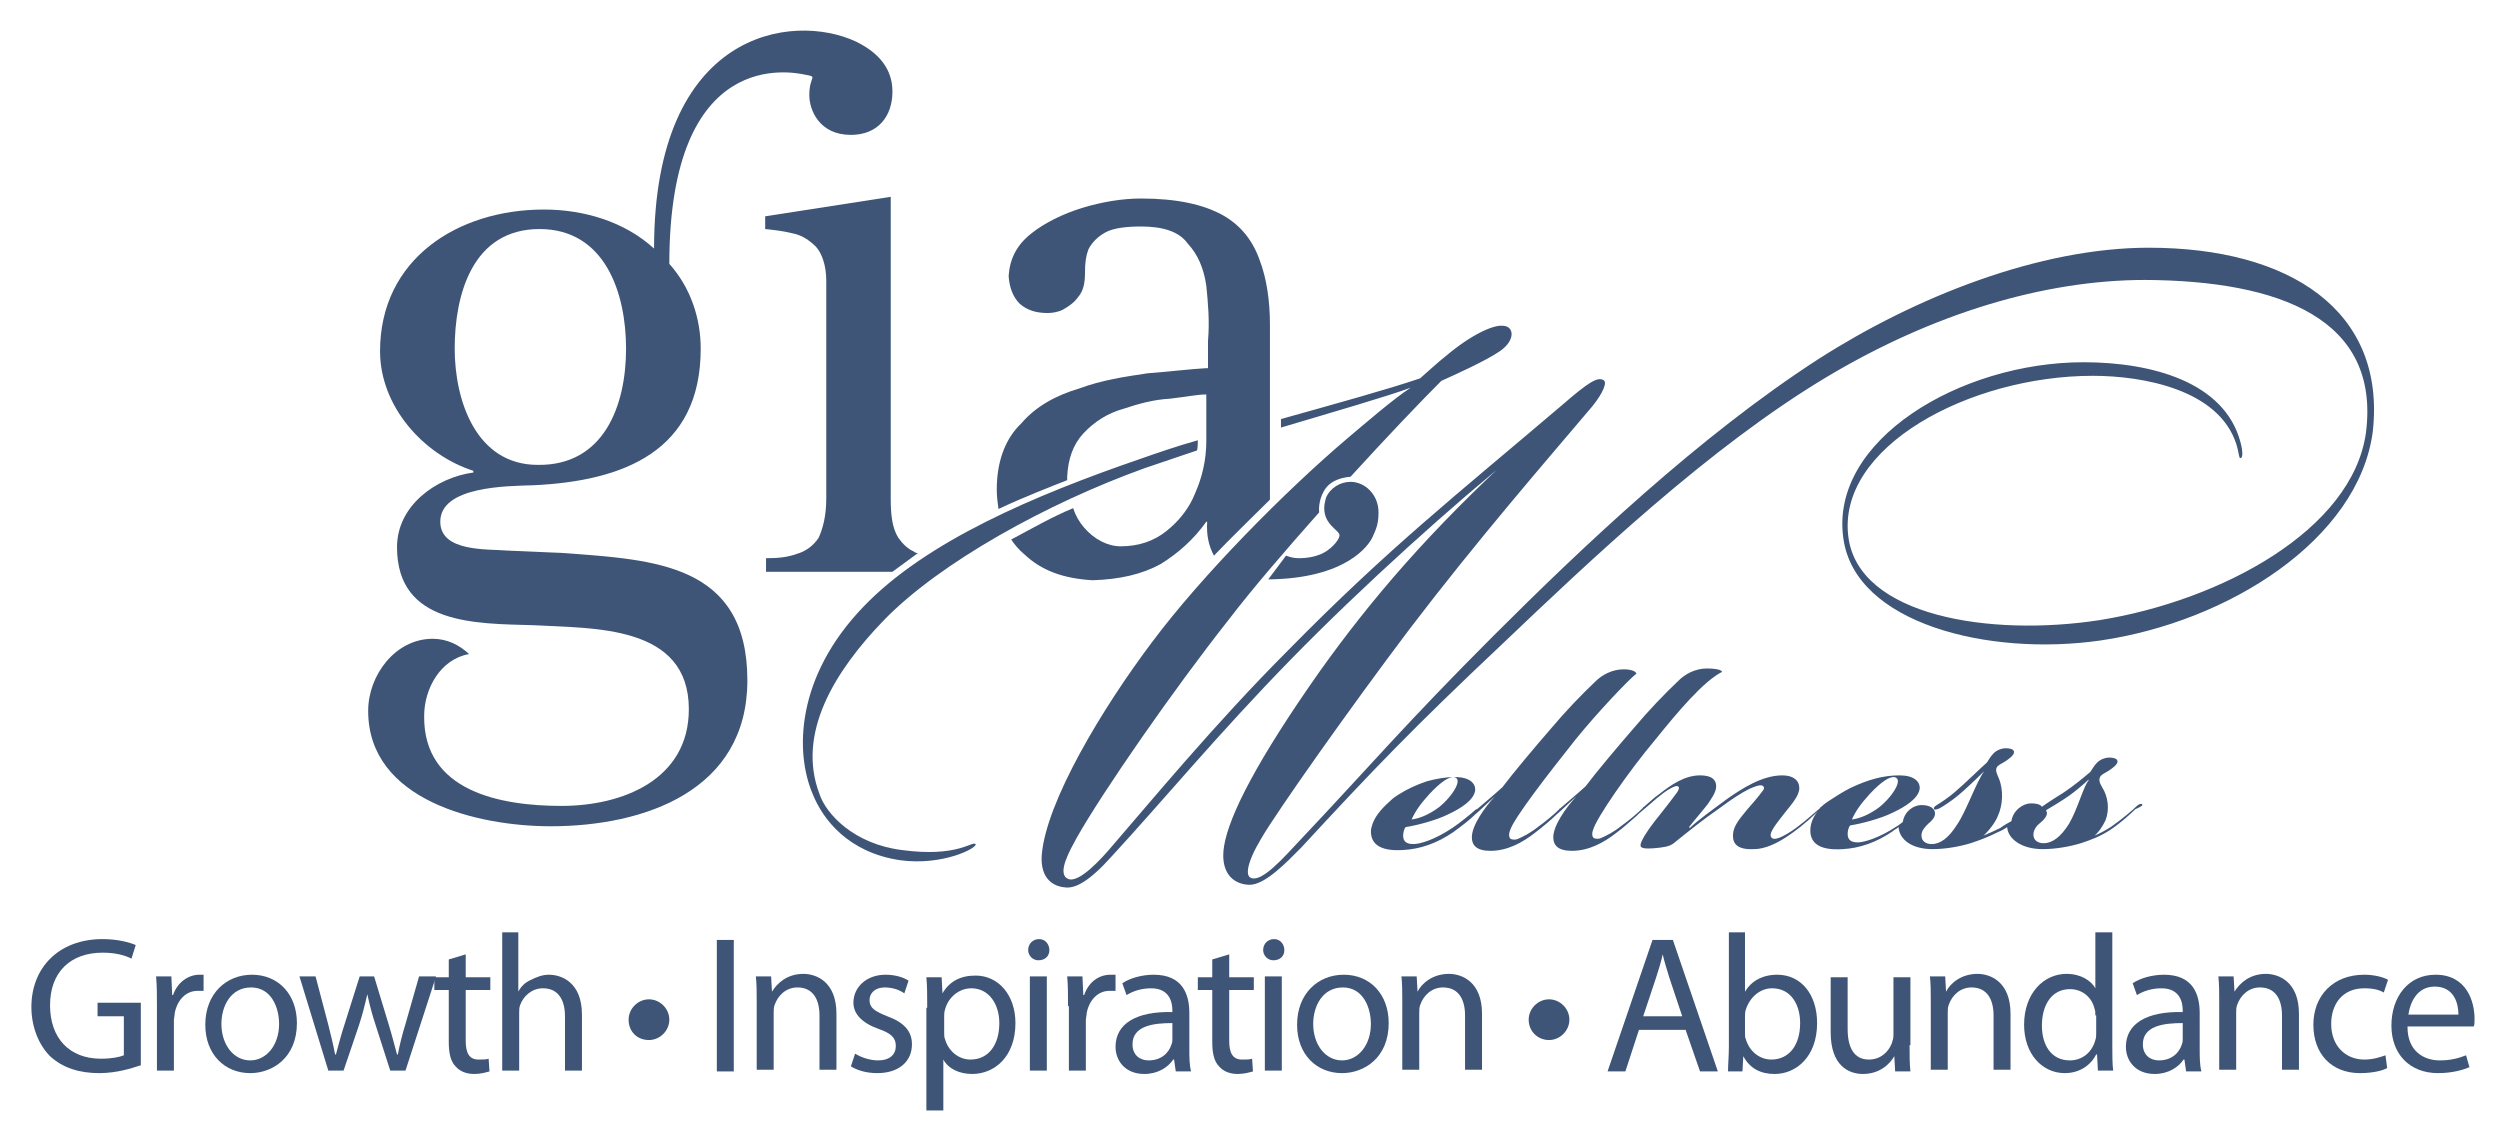 <?xml version="1.0" encoding="utf-8"?>
<!-- Generator: Adobe Illustrator 19.2.1, SVG Export Plug-In . SVG Version: 6.00 Build 0)  -->
<svg version="1.1" id="Layer_1" xmlns="http://www.w3.org/2000/svg" xmlns:xlink="http://www.w3.org/1999/xlink" x="0px" y="0px"
	 viewBox="0 0 294.7 134.7" style="enable-background:new 0 0 294.7 134.7;" xml:space="preserve">
<style type="text/css">
	.st0{fill:#3e5578;}
	.st1{display:none;fill:#FFFFFF;}
</style>
<g>
	<path class="st0" d="M90.2,25.5V27c0.9,0.1,2,0.2,3.2,0.5c1.1,0.2,2,0.8,2.8,1.6c0.7,0.8,1.2,2.2,1.2,4v25.7c0,2-0.4,3.5-0.9,4.6
		c-0.6,0.9-1.5,1.6-2.6,1.9c-1.1,0.4-2.2,0.5-3.6,0.5v1.6h14.9l3-2.2c-0.2,0-0.4-0.1-0.5-0.2c-0.7-0.3-1.3-0.9-1.8-1.6
		c-0.7-1.1-0.9-2.6-0.9-4.6V23.2L90.2,25.5z"/>
	<path class="st0" d="M149.5,68.3c9.3-0.1,11.9-4.1,12.3-5c0.4-0.9,0.7-1.5,0.7-2.9c0-2.1-1.6-3.6-3.3-3.6c-1.2,0-2.4,0.7-2.9,1.9
		c-0.1,0.4-0.2,0.8-0.2,1.2c0,2,1.8,2.6,1.8,3.2c0,0.6-1.2,1.9-2.4,2.3c-0.5,0.2-1.3,0.4-2.4,0.4c-0.5,0-1-0.1-1.5-0.3L149.5,68.3z"
		/>
	<path class="st0" d="M142.2,43.4c-1.9,0.1-4.2,0.4-6.9,0.6c-2.7,0.4-5.4,0.8-8.1,1.8c-2.7,0.8-5.1,2.1-6.8,4.1
		c-1.9,1.8-2.9,4.5-2.9,7.8c0,0.8,0.1,1.6,0.2,2.3c3.2-1.5,6.1-2.6,8.1-3.4c0-0.1,0-0.3,0-0.4c0.1-2.1,0.7-3.8,1.9-5.1
		c1.3-1.4,2.9-2.4,4.7-2.9c1.8-0.6,3.6-1.1,5.5-1.2c1.8-0.2,3.2-0.5,4.3-0.5V52c0,2.2-0.5,4.3-1.3,6.1c-0.7,1.8-1.9,3.3-3.4,4.5
		c-1.5,1.2-3.3,1.8-5.4,1.8c-1.5,0-3.1-0.8-4.3-2.2c-0.6-0.7-1-1.4-1.3-2.3c-2.6,1.1-4.3,2.1-7.3,3.7c0.4,0.6,0.9,1.2,1.5,1.7
		c2.1,2,4.7,2.9,8.1,3.1c3.2-0.1,5.8-0.7,8-1.9c2.1-1.3,3.9-2.9,5.4-5h0.1c-0.1,1.6,0.2,2.9,0.8,4c1.2-1.3,6.6-6.6,6.6-6.6l0-20.6
		c0-2.9-0.4-5.5-1.2-7.6c-0.8-2.3-2.2-4.1-4.3-5.3c-2.3-1.3-5.5-2-9.7-2c-2.2,0-4.6,0.4-6.9,1.1c-2.3,0.7-4.5,1.8-6,3
		c-1.8,1.4-2.6,3.1-2.7,5.1c0.1,1.3,0.5,2.4,1.3,3.2c0.9,0.8,2,1.1,3.3,1.1c0.5,0,1.2-0.1,1.8-0.4c0.7-0.4,1.3-0.8,1.8-1.5
		c0.6-0.7,0.8-1.6,0.8-2.9c0-1.1,0.1-1.9,0.4-2.7c0.4-0.8,1.1-1.5,2-2c0.9-0.5,2.4-0.7,4.2-0.7c2.6,0,4.5,0.6,5.5,2
		c1.2,1.3,1.9,2.9,2.2,5c0.2,2,0.4,4.1,0.2,6.5V43.4z"/>
	<path class="st0" d="M73.8,41.1c0-6.6-2.5-14.1-10.2-14.1c-7.9,0-10,7.7-10,14.1c0,6.1,2.5,13.7,9.8,13.7
		C71.2,54.9,73.8,47.8,73.8,41.1 M66.6,65.2c10.4,0.8,21.5,1.2,21.5,15c0,13-12.1,17.2-23.2,17.2c-8.5,0-21.5-3-21.5-13.6
		c0-4.2,3.2-8.5,7.6-8.5c1.7,0,3.1,0.7,4.3,1.8c-3.4,0.6-5.3,4.1-5.3,7.3C49.9,93.3,59,95,66.2,95c7.2,0,15-3.1,15-11.4
		c0-10-11.3-9.5-18.3-9.9c-6.8-0.2-16.1,0-16.1-9.2c0-4.9,4.6-8.2,9-8.8v-0.2c-5.9-1.9-11-7.6-11-14.1c0-10.9,9.2-16.7,19.3-16.7
		c4.7,0,9.5,1.4,13,4.6c0-25.7,16.3-27.9,23.8-24.4c3.5,1.7,4.3,4,4.3,5.9c0,2.9-1.7,5.1-4.9,5.1c-3.7,0-4.9-2.9-4.9-4.7
		c0-2.3,1.1-2.1-0.5-2.4c-1.5-0.3-16-3.4-16,22.3c2.5,2.8,3.7,6.4,3.7,10c0,12.1-9.1,15.6-19.7,16.1c-3.1,0.1-11,0.1-11,4.3
		c0,3.6,5.6,3.2,7.9,3.4L66.6,65.2z"/>
	<path class="st0" d="M253.3,29.2c-12.9,0-27.5,5.8-38.9,13.1c-14.1,9.1-28,22.3-38.3,32.6c-10.5,10.5-14.5,15.3-23,24.3
		c-1.7,1.8-4.3,4.8-5.6,4.3c-0.7-0.2-0.6-1.7,1.2-4.7c1.8-3.1,10.4-15.3,17.5-24.7c8-10.5,16-19.7,21.5-26.2
		c1.3-1.6,1.8-2.9,1.3-3.1c-0.7-0.4-1.8,0.3-4.8,2.9c-12.7,10.8-20.5,16.9-32.3,28.9c-8.7,8.7-16.6,18.3-21.2,23.6
		c-0.7,0.8-3.5,4-4.8,3.4c-1.4-0.6,0.3-3.5,1-4.8c3.1-5.5,11.5-17.6,17.9-25.7c2.9-3.8,6.8-8.3,10.7-12.7c-0.1-1.1,0.3-2.3,0.9-3
		c0.6-0.7,1.6-1.1,2.8-1.2c4.2-4.6,8.1-8.7,10.7-11.3c2-0.9,5.3-2.4,6.9-3.5c1.9-1.3,1.7-3,0.3-3c-1-0.1-3.5,0.9-6.7,3.6
		c-0.9,0.7-2.3,2-3,2.6c-3.8,1.3-10,3-16.4,4.8v1c6.4-1.9,12.6-3.7,15.3-4.7c-1.9,1.2-5.6,4.4-7.5,6c-7.3,6.2-17.1,16.1-23,24
		c-5.8,7.7-12.5,18.8-13,25.1c-0.2,2.9,1.5,3.7,2.7,3.8c1.2,0.2,2.9-0.7,5.5-3.6c6-6.5,12.6-14.5,21.2-23.3
		c8.4-8.6,19.3-18.4,26.8-24.4L179,53c-10.5,9.6-17.4,17.7-23.4,26.1c-7.4,10.5-10.7,17-11.3,20.6c-0.5,3,0.9,4.5,2.9,4.6
		c1.9,0.1,4.6-2.8,6.2-4.4c8.5-9.2,13.2-14.1,23.6-23.9c10.5-10,24.5-23.3,38.4-31.6C227.8,37,240.9,33,252.9,33
		c15.9,0.1,27.7,4.6,26,18c-1.6,11.5-17.1,19.8-31.4,22.1c-13,2-28.3-0.5-29.6-9.7c-1.5-10.7,14.3-19.1,28.8-19.1
		c5.9,0,14.8,1.6,16.9,8c0.4,1.3,0.3,1.7,0.5,1.7c0.3,0,0.3-0.8,0-1.9c-1.9-7.1-10.5-9.4-18.5-9.4c-14.5,0-30,9.2-28.3,20.8
		c1.4,10,17.1,13.9,30.3,12c15.1-2.2,30.4-11.9,32.1-24.6C281.3,36.6,269.9,29.2,253.3,29.2 M106.3,100.2c-5.6-0.7-8.9-4.2-9.7-6.6
		c-2.7-7.1,1.7-14.4,7.6-20.5c6.6-6.8,19.3-13.8,30.7-17.9c1.7-0.6,3.9-1.3,6.2-2.1c0.1-0.2,0.1-1.2,0.1-1.2
		c-2.5,0.7-4.8,1.5-6.8,2.2c-12.5,4.3-25.2,9.7-32.6,17.4c-8,8.3-8.1,17.2-6,22.1c1.2,3,4.2,6.9,10.3,7.8c5.1,0.7,9.2-1.5,8.9-1.9
		C114.6,99.1,112.9,101.1,106.3,100.2 M243.9,97.1c-1,1.6-2,2.3-3,2.3h0c-0.6,0-1.2-0.3-1.2-1c0-0.6,0.4-1.1,0.8-1.4
		c0.5-0.4,0.8-0.8,0.8-1.2c0,0-0.1-0.2-0.1-0.3c0.7-0.4,2-1.2,2.7-1.7c0.6-0.4,1.9-1.5,2.3-1.9l0,0.1
		C245.6,92.7,244.9,95.4,243.9,97.1 M168.5,93.6c1.4-1.5,2.3-2,2.8-2c0.4,0,0.6,0.3,0.5,0.7c-0.1,0.6-0.9,1.8-2.1,2.8
		c-1.3,1-2.5,1.4-3.3,1.5C166.8,95.7,167.4,94.8,168.5,93.6 M220.4,93.6c1.4-1.5,2.3-2,2.8-2c0.4,0,0.6,0.3,0.5,0.7
		c-0.1,0.6-0.9,1.8-2.1,2.8c-1.3,1-2.5,1.4-3.3,1.5C218.7,95.7,219.3,94.8,220.4,93.6 M252.5,94.8c-0.1-0.1-0.4,0-0.6,0.2
		c-0.5,0.5-1.8,1.6-3.1,2.5c-0.8,0.5-1.4,0.8-1.9,1c0.5-0.4,0.9-1,1.3-1.8c0.5-1.3,0.3-2.8-0.4-3.9c-0.3-0.5-0.5-1-0.1-1.4
		c0.2-0.2,0.7-0.4,1.1-0.7c1.3-0.9,0.9-1.4-0.2-1.4c-0.4,0-1,0.2-1.4,0.6c-0.4,0.4-0.7,1-0.8,1.1c-0.7,0.6-1.9,1.6-3.1,2.4
		c-0.8,0.5-1.9,1.2-2.6,1.7c-0.2-0.3-0.7-0.4-1.3-0.4c-0.9,0-2.1,0.8-2.3,2.1c-0.4,0.2-0.9,0.5-1.3,0.8c-0.8,0.4-1.5,0.7-2,0.9
		c0.5-0.4,1.4-1.5,1.7-2.3c0.6-1.3,0.7-3.1,0.1-4.5c-0.2-0.5-0.5-1-0.1-1.4c0.2-0.2,0.7-0.4,1.1-0.7c1.3-0.9,0.9-1.4-0.2-1.4
		c-0.4,0-1,0.2-1.4,0.6c-0.4,0.4-0.7,1-0.8,1.1c-0.7,0.6-2.4,2.3-3.8,3.5c-0.7,0.6-1.6,1.2-2.1,1.5c-0.3,0.2-0.4,0.3-0.3,0.5
		c0.1,0.1,0.3,0,0.6-0.1c0.4-0.2,1.6-1,2.3-1.6c0.6-0.5,1.9-1.7,3-2.8l0,0c-1,1.4-2.1,4.7-3.2,6.3c-1,1.6-2,2.3-3,2.3
		c-0.6,0-1.2-0.3-1.2-1c0-0.6,0.4-1,0.8-1.4c0.5-0.4,0.8-0.8,0.8-1.2c0-0.6-0.6-1-1.6-1c-0.9,0-2,0.7-2.2,2
		c-0.3,0.2-0.5,0.4-0.7,0.5c-2.1,1.4-3.9,1.9-4.6,1.9c-0.8,0-1.2-0.3-1.2-1c0-0.3,0.1-0.8,0.3-1c1.3-0.2,3.6-0.8,5-1.5
		c1.5-0.7,3.1-1.7,3.2-2.9c0-0.8-0.7-1.5-2.4-1.5h0c-1.9,0-3.7,0.5-5.8,1.5c-0.8,0.4-1.9,1.1-2.5,1.5c-0.3,0.2-0.6,0.4-0.9,0.7
		c-0.1,0-0.1,0.1-0.2,0.2c-0.5,0.4-1.7,1.5-2.4,2c-0.5,0.4-1.2,0.9-2,1.3c-0.4,0.2-1,0.4-1.2,0.2c-0.3-0.2-0.2-0.6,0.1-1.1
		c0.3-0.5,0.7-1,1.4-1.9c0.8-1,1.7-2,1.7-2.9c0-0.9-0.7-1.5-2-1.5c-2.4,0-4.8,1.6-6.4,2.7c-1.9,1.4-3.7,2.7-4.5,3.5l-0.1-0.1
		c0.7-0.9,1.5-1.8,2.2-2.7c0.4-0.6,1-1.4,1-2.1c0-0.7-0.4-1.3-1.9-1.3c-1.8,0-3.4,1.1-4.8,2.2c-0.6,0.4-1.2,1-1.8,1.5
		c-0.1,0-0.1,0.1-0.2,0.2c-0.6,0.6-1.7,1.5-2.4,2c-1,0.8-1.8,1.2-2.5,1.5c-0.2,0.1-0.6,0.1-0.8,0c-0.2-0.1-0.3-0.5-0.1-1
		c0.4-1.4,4.2-6.9,7.4-10.7c2.5-3.1,5.6-6.8,7.8-7.9c-0.1-0.3-1-0.4-1.8-0.4c-1.4,0-2.6,0.7-3.3,1.4c-1.7,1.6-3.6,3.6-5.2,5.5
		c-2,2.3-4.6,5.4-5.8,7c-1.1,1-2.2,1.9-3,2.6c0,0-0.1,0-0.1,0.1c-0.6,0.6-1.7,1.5-2.4,2c-1,0.8-1.8,1.2-2.5,1.5
		c-0.2,0.1-0.6,0.1-0.8,0c-0.2-0.1-0.3-0.5-0.1-1c0.4-1.4,4.6-6.8,7.7-10.7c2.5-3.1,6.2-7,7.2-7.8c-0.1-0.3-0.7-0.5-1.5-0.5
		c-1.4,0-2.6,0.7-3.3,1.4c-1.7,1.6-3.6,3.6-5.2,5.5c-2,2.3-4.6,5.4-5.8,7c-1.1,1-2.2,1.9-3,2.6c0,0,0,0-0.1,0
		c-0.8,0.7-1.9,1.6-2.8,2.2c-2.1,1.4-3.8,1.9-4.6,1.9c-0.8,0-1.2-0.3-1.2-1c0-0.3,0.1-0.8,0.3-1c1.3-0.2,3.6-0.8,5-1.5
		c1.5-0.7,3.1-1.7,3.2-2.9c0-0.8-0.7-1.5-2.4-1.5h0c-1.1,0-2.2,0.2-3.3,0.5c-1.2,0.4-2.3,0.9-3.4,1.6c-0.3,0.2-0.6,0.4-0.8,0.6
		c-0.9,0.8-1.8,1.7-2.2,2.8c-0.1,0.3-0.2,0.6-0.2,0.9c0,1.2,0.7,2.4,3.8,2.2c2-0.1,4-0.8,5.9-2.1c1.1-0.8,2-1.5,2.6-2.1c0,0,0,0,0,0
		c0.5-0.4,1.5-1.4,2.3-2.1l0,0c-1.2,1.3-2.7,3.4-2.7,4.8c0,0.9,0.5,1.6,2.2,1.6c2,0,3.8-1,5.2-2.1c0.8-0.6,2-1.6,2.6-2.2
		c0,0,0,0,0,0c0.5-0.4,1.5-1.4,2.3-2.1l0,0c-1.2,1.3-2.7,3.4-2.7,4.8c0,0.9,0.5,1.6,2.2,1.6c2,0,3.8-1,5.2-2.1
		c0.7-0.5,1.7-1.4,2.4-2c0.1-0.1,0.2-0.2,0.3-0.3c0.5-0.4,1.4-1.2,2.1-1.8c0.5-0.4,1.1-0.9,1.7-1.2c0.4-0.2,0.6-0.3,0.8-0.2
		c0.2,0.1,0.1,0.4-0.1,0.7c-0.6,0.8-1.2,1.6-2,2.6c-0.9,1.1-1.8,2.3-2.2,3.2c-0.3,0.7-0.1,0.9,1.4,0.8c1.2-0.1,1.9-0.2,2.4-0.6
		c2-1.6,3.2-2.6,5.5-4.2c1.2-0.9,2.4-1.7,3.4-2.2c0.7-0.3,1.2-0.5,1.5-0.4c0.3,0.1,0.3,0.4,0.1,0.6c-0.5,0.7-1.2,1.5-1.9,2.3
		c-1,1.2-1.5,1.9-1.6,2.7c-0.1,0.9,0.1,2,2.4,1.9c1.8,0,3.6-1.2,4.7-2c1-0.7,2.6-2.1,3.1-2.7c0,0,0,0,0,0c0,0,0,0,0,0l0,0
		c-0.7,0.7-1.1,1.6-1.1,2.5c0,1.2,0.7,2.4,3.8,2.2c2-0.1,4-0.8,5.9-2.1c0.2-0.2,0.5-0.3,0.7-0.5c0.1,1.5,1.6,2.6,4,2.6h0
		c1.5,0,3.2-0.3,4.5-0.7c1.2-0.4,2-0.7,3.2-1.3c0.5-0.2,1-0.5,1.1-0.6c0.1,1.4,1.7,2.6,4.2,2.6c1.5,0,3.2-0.3,4.5-0.7
		c1.2-0.4,2.3-0.8,3.5-1.6c1.2-0.8,2.4-1.9,2.9-2.4C252.6,95,252.6,94.9,252.5,94.8"/>
	<path class="st0" d="M16.5,125.6c-0.9,0.3-2.7,0.9-4.8,0.9c-2.3,0-4.3-0.6-5.8-2c-1.3-1.3-2.2-3.4-2.2-5.8c0-4.6,3.2-8,8.4-8
		c1.8,0,3.2,0.4,3.9,0.7l-0.5,1.6c-0.8-0.4-1.9-0.7-3.4-0.7c-3.8,0-6.2,2.3-6.2,6.2c0,3.9,2.3,6.3,6,6.3c1.3,0,2.2-0.2,2.7-0.4v-4.6
		h-3.1v-1.6h5.1V125.6z"/>
	<path class="st0" d="M18.5,118.6c0-1.3,0-2.4-0.1-3.5h1.8l0.1,2.2h0.1c0.5-1.5,1.8-2.4,3.1-2.4c0.2,0,0.4,0,0.5,0v1.9
		c-0.2,0-0.4,0-0.7,0c-1.4,0-2.4,1.1-2.7,2.6c0,0.3-0.1,0.6-0.1,0.9v5.9h-2V118.6z"/>
	<path class="st0" d="M26.1,120.7c0,2.4,1.4,4.3,3.4,4.3c1.9,0,3.4-1.8,3.4-4.3c0-1.9-0.9-4.3-3.3-4.3
		C27.2,116.4,26.1,118.6,26.1,120.7 M35,120.6c0,4.1-2.9,5.9-5.5,5.9c-3,0-5.3-2.2-5.3-5.7c0-3.7,2.5-5.9,5.5-5.9
		C32.8,114.9,35,117.2,35,120.6"/>
	<path class="st0" d="M37.2,115.1l1.5,5.7c0.3,1.2,0.6,2.4,0.8,3.5h0.1c0.3-1.1,0.6-2.3,1-3.5l1.8-5.7h1.7l1.7,5.6
		c0.4,1.3,0.7,2.5,1,3.6h0.1c0.2-1.1,0.5-2.3,0.9-3.6l1.6-5.6h2l-3.6,11.1h-1.8l-1.7-5.3c-0.4-1.2-0.7-2.3-1-3.7h0
		c-0.3,1.3-0.6,2.5-1,3.7l-1.8,5.3h-1.8l-3.4-11.1H37.2z"/>
	<path class="st0" d="M54.9,112.5v2.7h2.9v1.5h-2.9v6c0,1.4,0.4,2.2,1.5,2.2c0.6,0,0.9,0,1.2-0.1l0.1,1.5c-0.4,0.1-1,0.3-1.8,0.3
		c-0.9,0-1.7-0.3-2.2-0.9c-0.6-0.6-0.8-1.6-0.8-2.9v-6.1h-1.7v-1.5h1.7v-2.1L54.9,112.5z"/>
	<path class="st0" d="M59.1,109.9h2v7h0c0.3-0.6,0.8-1.1,1.5-1.4c0.6-0.3,1.3-0.6,2.1-0.6c1.5,0,3.9,0.9,3.9,4.7v6.6h-2v-6.4
		c0-1.8-0.7-3.3-2.6-3.3c-1.3,0-2.3,0.9-2.7,2c-0.1,0.3-0.1,0.6-0.1,1v6.7h-2V109.9z"/>
	<path class="st0" d="M74.1,120.2c0-1.3,1.1-2.4,2.4-2.4s2.4,1.1,2.4,2.4c0,1.3-1.1,2.4-2.4,2.4C75.1,122.6,74.1,121.6,74.1,120.2"
		/>
</g>
<rect x="84.5" y="110.8" class="st0" width="2" height="15.5"/>
<g>
	<path class="st0" d="M89.2,118.1c0-1.2,0-2.1-0.1-3h1.8l0.1,1.8h0c0.6-1,1.8-2.1,3.7-2.1c1.5,0,3.9,0.9,3.9,4.7v6.6h-2v-6.4
		c0-1.8-0.7-3.3-2.6-3.3c-1.3,0-2.3,0.9-2.7,2.1c-0.1,0.3-0.1,0.6-0.1,0.9v6.7h-2V118.1z"/>
	<path class="st0" d="M100.8,124.2c0.6,0.4,1.7,0.8,2.7,0.8c1.4,0,2.1-0.7,2.1-1.7c0-1-0.6-1.5-2-2c-2-0.7-3-1.8-3-3.1
		c0-1.8,1.5-3.3,3.8-3.3c1.1,0,2.1,0.3,2.7,0.7l-0.5,1.5c-0.4-0.3-1.2-0.7-2.3-0.7c-1.2,0-1.8,0.7-1.8,1.5c0,0.9,0.6,1.3,2.1,1.9
		c1.9,0.7,2.9,1.7,2.9,3.3c0,2-1.5,3.4-4.1,3.4c-1.2,0-2.3-0.3-3.1-0.8L100.8,124.2z"/>
	<path class="st0" d="M111.3,121.7c0,0.3,0,0.6,0.1,0.8c0.4,1.4,1.6,2.4,3,2.4c2.1,0,3.4-1.7,3.4-4.3c0-2.2-1.2-4.1-3.3-4.1
		c-1.4,0-2.7,1-3.1,2.5c-0.1,0.3-0.1,0.6-0.1,0.8V121.7z M109.3,118.8c0-1.4,0-2.6-0.1-3.6h1.8l0.1,1.9h0c0.8-1.4,2.1-2.1,3.9-2.1
		c2.7,0,4.7,2.3,4.7,5.6c0,4-2.5,6-5.1,6c-1.5,0-2.8-0.6-3.4-1.7h0v6h-2V118.8z"/>
	<path class="st0" d="M121.4,115.1h2v11.1h-2V115.1z M123.7,112c0,0.7-0.5,1.2-1.3,1.2c-0.7,0-1.2-0.6-1.2-1.2
		c0-0.7,0.5-1.3,1.3-1.3C123.2,110.7,123.7,111.3,123.7,112"/>
	<path class="st0" d="M125.9,118.6c0-1.3,0-2.4-0.1-3.5h1.8l0.1,2.2h0.1c0.5-1.5,1.7-2.4,3.1-2.4c0.2,0,0.4,0,0.6,0v1.9
		c-0.2,0-0.4,0-0.7,0c-1.4,0-2.4,1.1-2.7,2.6c0,0.3-0.1,0.6-0.1,0.9v5.9h-2V118.6z"/>
	<path class="st0" d="M138.2,120.6c-2.2,0-4.7,0.3-4.7,2.5c0,1.3,0.9,1.9,1.9,1.9c1.5,0,2.4-0.9,2.7-1.9c0.1-0.2,0.1-0.5,0.1-0.6
		V120.6z M140.2,123.6c0,1,0,1.9,0.2,2.7h-1.8l-0.2-1.4h-0.1c-0.6,0.9-1.8,1.7-3.4,1.7c-2.3,0-3.4-1.6-3.4-3.2
		c0-2.7,2.4-4.2,6.7-4.1v-0.2c0-0.9-0.3-2.6-2.5-2.6c-1.1,0-2.1,0.3-2.9,0.8l-0.5-1.4c0.9-0.6,2.3-1,3.7-1c3.4,0,4.2,2.3,4.2,4.5
		V123.6z"/>
	<path class="st0" d="M144.9,112.5v2.7h2.9v1.5h-2.9v6c0,1.4,0.4,2.2,1.5,2.2c0.6,0,0.9,0,1.2-0.1l0.1,1.5c-0.4,0.1-1,0.3-1.8,0.3
		c-0.9,0-1.7-0.3-2.2-0.9c-0.6-0.6-0.8-1.6-0.8-2.9v-6.1h-1.7v-1.5h1.7v-2.1L144.9,112.5z"/>
	<path class="st0" d="M149.1,115.1h2v11.1h-2V115.1z M151.4,112c0,0.7-0.5,1.2-1.3,1.2c-0.7,0-1.2-0.6-1.2-1.2
		c0-0.7,0.5-1.3,1.3-1.3C150.9,110.7,151.4,111.3,151.4,112"/>
	<path class="st0" d="M154.8,120.7c0,2.4,1.4,4.3,3.4,4.3c1.9,0,3.4-1.8,3.4-4.3c0-1.9-0.9-4.3-3.3-4.3
		C155.9,116.4,154.8,118.6,154.8,120.7 M163.7,120.6c0,4.1-2.9,5.9-5.5,5.9c-3,0-5.3-2.2-5.3-5.7c0-3.7,2.5-5.9,5.5-5.9
		C161.5,114.9,163.7,117.2,163.7,120.6"/>
	<path class="st0" d="M165.3,118.1c0-1.2,0-2.1-0.1-3h1.8l0.1,1.8h0c0.5-1,1.8-2.1,3.7-2.1c1.5,0,3.9,0.9,3.9,4.7v6.6h-2v-6.4
		c0-1.8-0.7-3.3-2.6-3.3c-1.3,0-2.3,0.9-2.7,2.1c-0.1,0.3-0.1,0.6-0.1,0.9v6.7h-2V118.1z"/>
	<path class="st0" d="M180.2,120.2c0-1.3,1.1-2.4,2.4-2.4c1.3,0,2.4,1.1,2.4,2.4c0,1.3-1.1,2.4-2.4,2.4
		C181.3,122.6,180.2,121.6,180.2,120.2"/>
	<path class="st0" d="M198.3,119.8l-1.5-4.5c-0.3-1-0.6-1.9-0.8-2.8h0c-0.2,0.9-0.5,1.9-0.8,2.8l-1.5,4.5H198.3z M193.2,121.4
		l-1.6,4.9h-2.1l5.3-15.5h2.4l5.3,15.5h-2.1l-1.7-4.9H193.2z"/>
	<path class="st0" d="M205.7,121.8c0,0.3,0,0.5,0.1,0.7c0.4,1.4,1.6,2.4,3,2.4c2.1,0,3.4-1.7,3.4-4.3c0-2.2-1.1-4.1-3.3-4.1
		c-1.4,0-2.6,1-3.1,2.5c-0.1,0.3-0.1,0.5-0.1,0.9V121.8z M203.7,109.9h2v7h0c0.7-1.2,2-2,3.8-2c2.8,0,4.7,2.3,4.7,5.7c0,4-2.5,6-5,6
		c-1.6,0-2.9-0.6-3.7-2.1h0l-0.1,1.8h-1.7c0-0.8,0.1-1.9,0.1-2.9V109.9z"/>
	<path class="st0" d="M225.1,123.2c0,1.2,0,2.2,0.1,3.1h-1.8l-0.1-1.8h0c-0.5,0.9-1.7,2.1-3.7,2.1c-1.7,0-3.8-1-3.8-4.9v-6.5h2v6.1
		c0,2.1,0.7,3.6,2.5,3.6c1.4,0,2.3-0.9,2.7-1.9c0.1-0.3,0.2-0.6,0.2-1v-6.8h2V123.2z"/>
	<path class="st0" d="M227.6,118.1c0-1.2,0-2.1-0.1-3h1.8l0.1,1.8h0c0.5-1,1.8-2.1,3.7-2.1c1.5,0,3.9,0.9,3.9,4.7v6.6h-2v-6.4
		c0-1.8-0.7-3.3-2.6-3.3c-1.3,0-2.3,0.9-2.7,2.1c-0.1,0.3-0.1,0.6-0.1,0.9v6.7h-2V118.1z"/>
	<path class="st0" d="M247,119.7c0-0.3,0-0.6-0.1-0.8c-0.3-1.3-1.4-2.3-2.9-2.3c-2.1,0-3.3,1.8-3.3,4.3c0,2.3,1.1,4.1,3.3,4.1
		c1.4,0,2.6-0.9,3-2.4c0.1-0.3,0.1-0.5,0.1-0.9V119.7z M249,109.9v13.4c0,1,0,2.1,0.1,2.9h-1.8l-0.1-1.9h-0.1
		c-0.6,1.2-1.9,2.2-3.7,2.2c-2.7,0-4.8-2.3-4.8-5.7c0-3.7,2.3-6,5-6c1.7,0,2.9,0.8,3.4,1.7h0v-6.6H249z"/>
	<path class="st0" d="M257.3,120.6c-2.2,0-4.7,0.3-4.7,2.5c0,1.3,0.9,1.9,1.9,1.9c1.5,0,2.4-0.9,2.7-1.9c0.1-0.2,0.1-0.5,0.1-0.6
		V120.6z M259.3,123.6c0,1,0,1.9,0.2,2.7h-1.8l-0.2-1.4h-0.1c-0.6,0.9-1.8,1.7-3.4,1.7c-2.3,0-3.4-1.6-3.4-3.2
		c0-2.7,2.4-4.2,6.7-4.1v-0.2c0-0.9-0.3-2.6-2.5-2.6c-1.1,0-2.1,0.3-2.9,0.8l-0.5-1.4c0.9-0.6,2.3-1,3.7-1c3.4,0,4.2,2.3,4.2,4.5
		V123.6z"/>
	<path class="st0" d="M261.6,118.1c0-1.2,0-2.1-0.1-3h1.8l0.1,1.8h0c0.6-1,1.8-2.1,3.7-2.1c1.5,0,3.9,0.9,3.9,4.7v6.6h-2v-6.4
		c0-1.8-0.7-3.3-2.6-3.3c-1.3,0-2.3,0.9-2.7,2.1c-0.1,0.3-0.1,0.6-0.1,0.9v6.7h-2V118.1z"/>
	<path class="st0" d="M281.4,125.9c-0.5,0.3-1.7,0.6-3.2,0.6c-3.4,0-5.5-2.3-5.5-5.7c0-3.4,2.3-5.9,6-5.9c1.2,0,2.3,0.3,2.8,0.6
		L281,117c-0.5-0.3-1.2-0.5-2.3-0.5c-2.6,0-3.9,1.9-3.9,4.2c0,2.6,1.7,4.2,3.9,4.2c1.1,0,1.9-0.3,2.5-0.5L281.4,125.9z"/>
	<path class="st0" d="M289.8,119.6c0-1.3-0.5-3.3-2.8-3.3c-2.1,0-2.9,1.9-3.1,3.3H289.8z M283.8,121.1c0,2.7,1.8,3.9,3.8,3.9
		c1.4,0,2.3-0.3,3.1-0.6l0.4,1.4c-0.7,0.3-2,0.7-3.7,0.7c-3.4,0-5.5-2.3-5.5-5.6c0-3.4,2-6,5.2-6c3.7,0,4.6,3.2,4.6,5.2
		c0,0.4,0,0.7-0.1,0.9H283.8z"/>
</g>
<polygon class="st1" points="652.4,171.6 652.4,166 650.4,166 650.4,165.2 655.2,165.2 655.2,166 653.2,166 653.2,171.6 "/>
<polygon class="st1" points="661.8,171.6 661.8,166.3 659.6,171.6 659.3,171.6 657.1,166.3 657.1,171.6 656.3,171.6 656.3,165.2 
	657.4,165.2 659.4,170.2 661.4,165.2 662.6,165.2 662.6,171.6 "/>
</svg>
